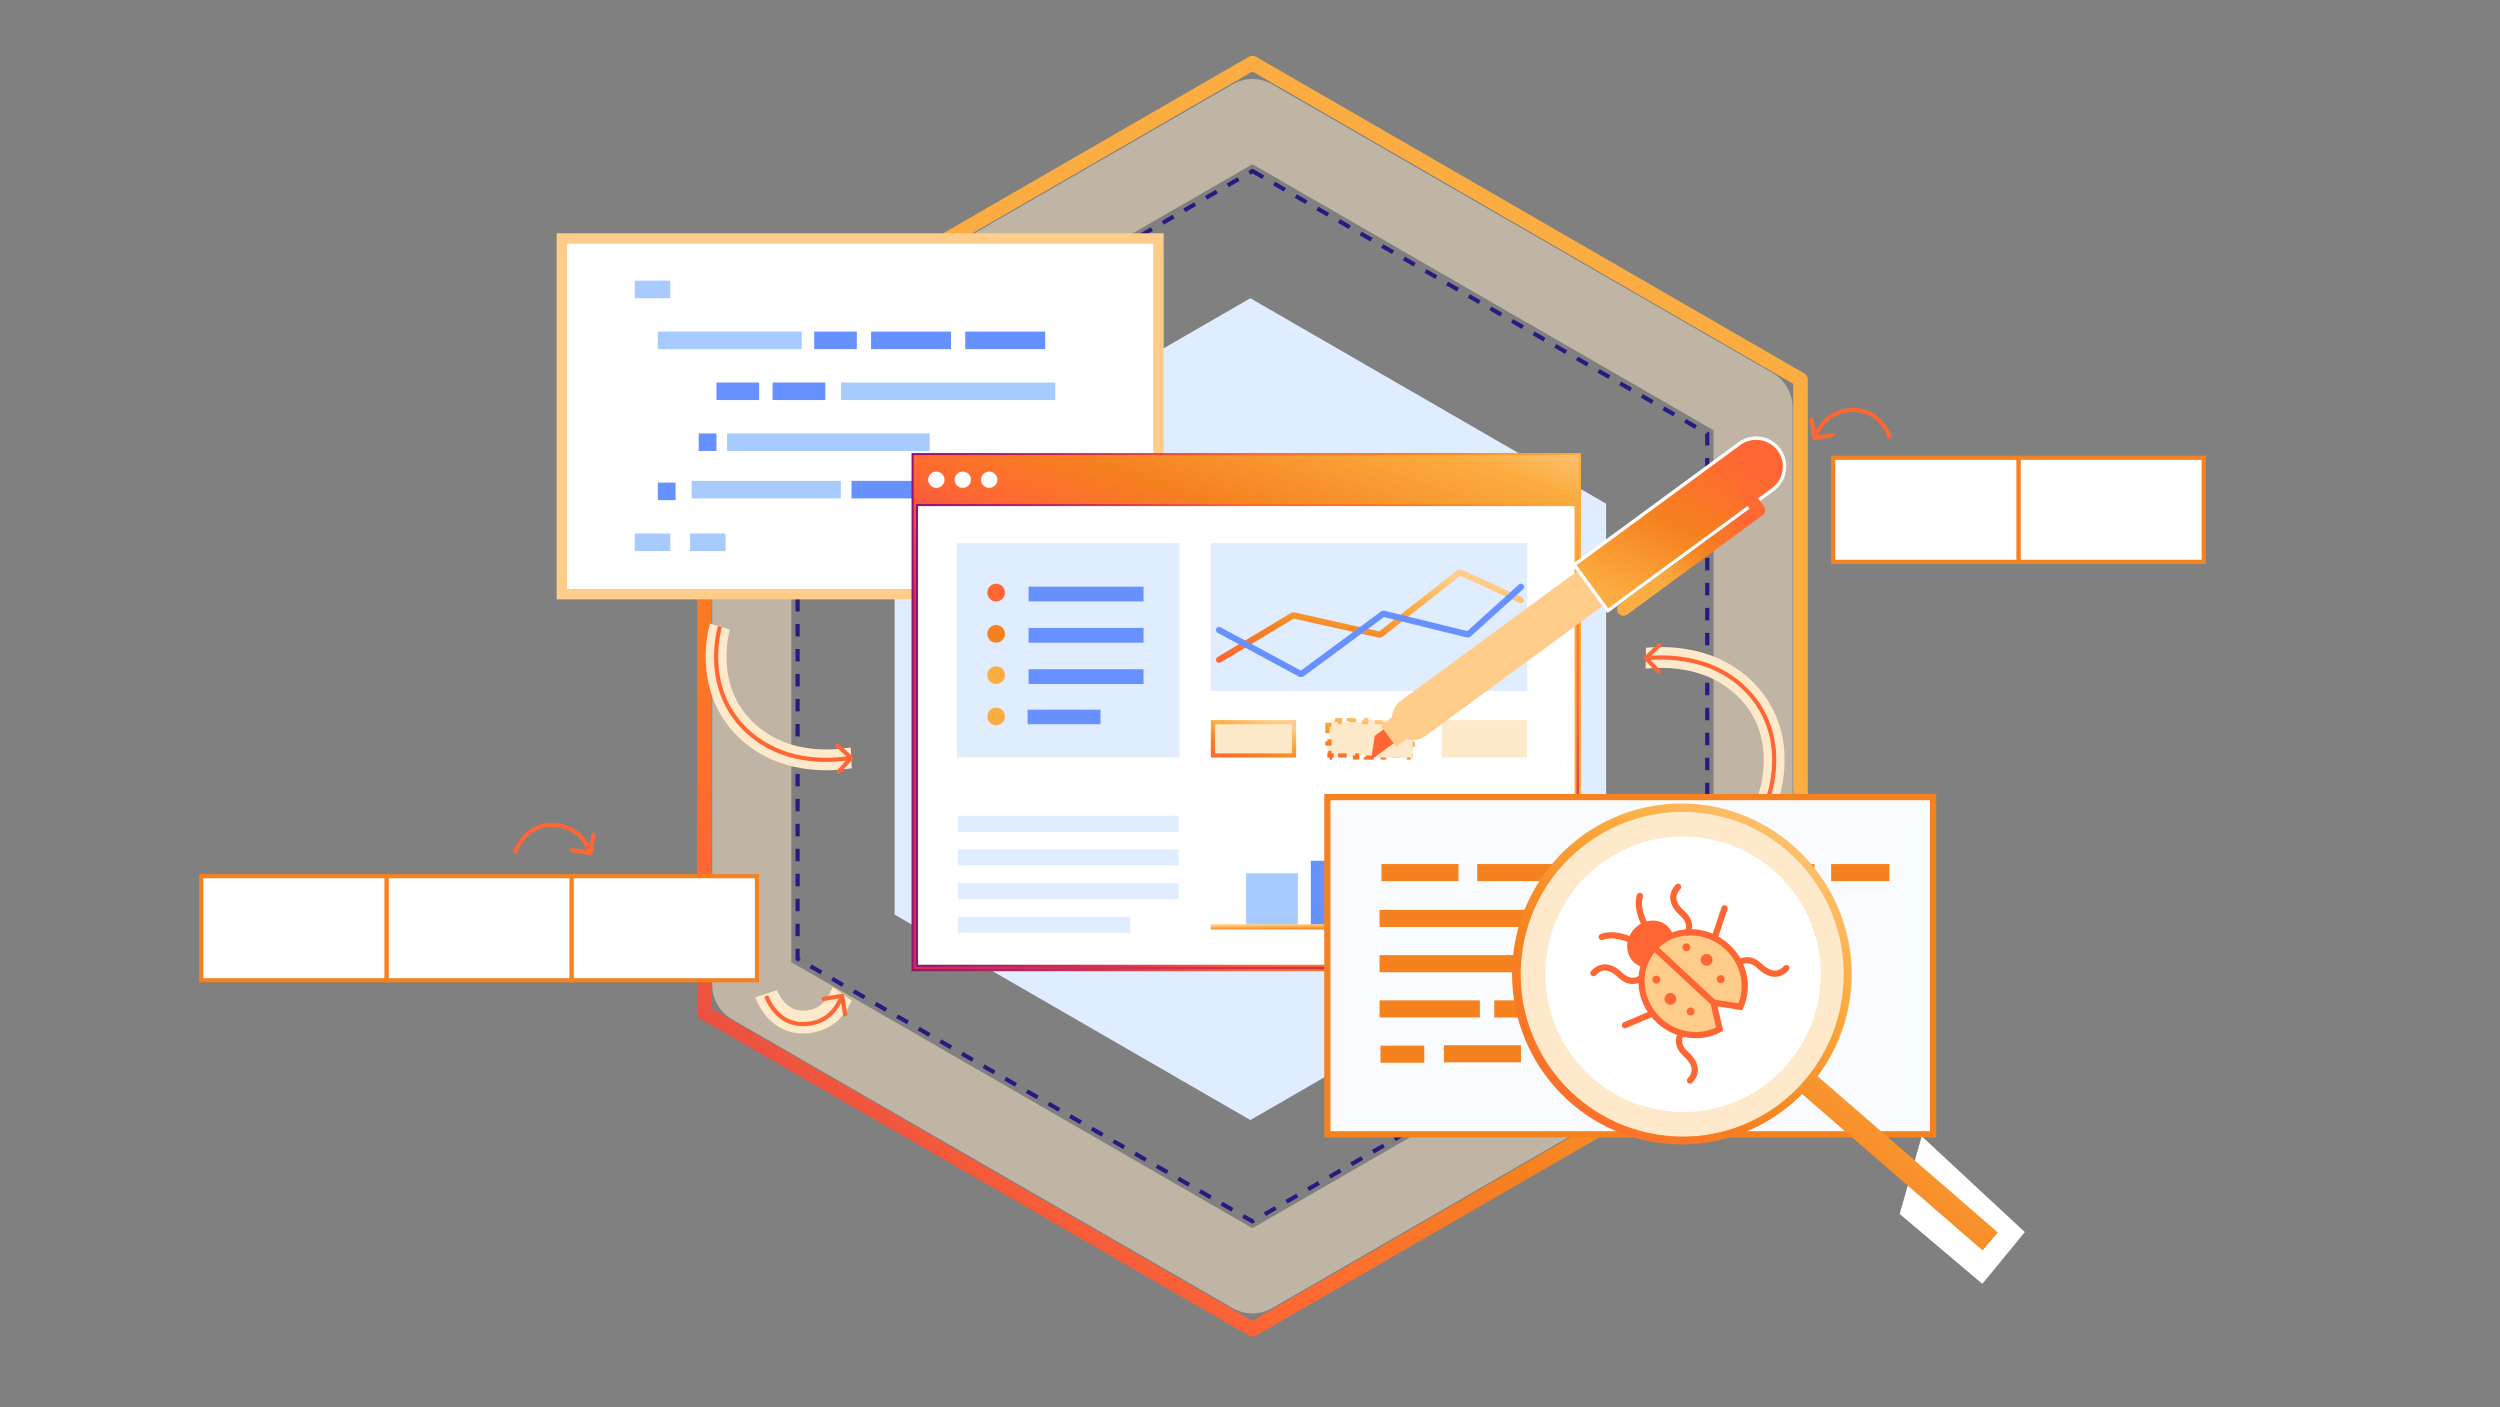 <svg width="1201" height="676" viewBox="0 0 1201 676" fill="none" xmlns="http://www.w3.org/2000/svg">
<rect x="0" y="0" width="1201" height="676" fill="#808080" stroke="none"/>
<path d="M864.975 486.518V182.383L601.667 30.316L338.358 182.383V486.518L601.667 638.586L864.975 486.518Z" stroke="url(#paint0_linear_1729_25952)" stroke-width="7" stroke-linejoin="round"/>
<path opacity="0.5" d="M361.167 195.701L361.167 473.201L601.667 611.951L842.167 473.201L842.167 195.701L601.667 56.951L361.167 195.701Z" stroke="#FFE9CB" stroke-width="38" stroke-linejoin="round"/>
<path d="M771.57 439.367V241.965L600.667 143.264L429.764 241.965V439.367L600.667 538.068L771.57 439.367Z" fill="#E0ECFF"/>
<path d="M601.667 82.159L820.157 208.305V460.596L601.667 586.742L383.176 460.596V208.305L601.667 82.159Z" stroke="#281A81" stroke-width="2" stroke-dasharray="6 6"/>
<path d="M556.518 114.583H269.925V285.435H556.518V114.583Z" fill="white" stroke="#FFCD89" stroke-width="5" stroke-miterlimit="10"/>
<path d="M318.52 161.792H382.663V165.228H318.52V161.792Z" fill="white" stroke="#A8CBFF" stroke-width="5"/>
<path d="M307.423 137.329H319.495V140.764H307.423V137.329Z" fill="white" stroke="#A8CBFF" stroke-width="5"/>
<path d="M307.423 258.803H319.495V262.238H307.423V258.803Z" fill="white" stroke="#A8CBFF" stroke-width="5"/>
<path d="M334.005 258.803H346.077V262.238H334.005V258.803Z" fill="white" stroke="#A8CBFF" stroke-width="5"/>
<path d="M406.553 186.256H504.468V189.692H406.553V186.256Z" fill="white" stroke="#A8CBFF" stroke-width="5"/>
<path d="M351.811 210.719H444.123V214.155H351.811V210.719Z" fill="white" stroke="#A8CBFF" stroke-width="5"/>
<path d="M334.738 233.496H401.442V236.931H334.738V233.496Z" fill="white" stroke="#A8CBFF" stroke-width="5"/>
<path d="M318.52 234.339H322.056V237.775H318.52V234.339Z" fill="white" stroke="#6691FF" stroke-width="5"/>
<path d="M338.154 210.719H341.69V214.155H338.154V210.719Z" fill="white" stroke="#6691FF" stroke-width="5"/>
<path d="M411.564 233.496H437.295V236.931H411.564V233.496Z" fill="white" stroke="#6691FF" stroke-width="5"/>
<path d="M346.69 186.256H362.177V189.692H346.69V186.256Z" fill="white" stroke="#6691FF" stroke-width="5"/>
<path d="M373.653 186.256H393.96V189.692H373.653V186.256Z" fill="white" stroke="#6691FF" stroke-width="5"/>
<path d="M393.639 161.792H409.126V165.228H393.639V161.792Z" fill="white" stroke="#6691FF" stroke-width="5"/>
<path d="M420.954 161.792H454.367V165.228H420.954V161.792Z" fill="white" stroke="#6691FF" stroke-width="5"/>
<path d="M466.197 161.792H499.61V165.228H466.197V161.792Z" fill="white" stroke="#6691FF" stroke-width="5"/>
<rect x="739.651" y="441.205" width="172.919" height="80.428" transform="rotate(-180 739.651 441.205)" fill="#281A81"/>
<rect x="643.139" y="268.285" width="96.513" height="80.428" fill="#281A81"/>
<path d="M438.4 218.139V466.069H759.012V218.139H438.4ZM440.525 463.945V242.632H756.888V463.945H440.525Z" fill="url(#paint1_linear_1729_25952)"/>
<path d="M757.95 219.201H439.463V465.007H757.95V219.201Z" fill="white"/>
<path d="M438.4 218.141V466.071H759.012V218.141H438.4ZM440.525 463.946V242.633H756.888V463.946H440.525Z" fill="url(#paint2_linear_1729_25952)" stroke="url(#paint3_linear_1729_25952)"/>
<path d="M449.827 234.372C451.994 234.372 453.75 232.622 453.75 230.462C453.75 228.302 451.994 226.552 449.827 226.552C447.661 226.552 445.904 228.302 445.904 230.462C445.904 232.622 447.661 234.372 449.827 234.372Z" fill="white"/>
<path d="M462.516 234.372C464.682 234.372 466.439 232.622 466.439 230.462C466.439 228.302 464.682 226.552 462.516 226.552C460.349 226.552 458.593 228.302 458.593 230.462C458.593 232.622 460.349 234.372 462.516 234.372Z" fill="white"/>
<path d="M475.203 234.372C477.37 234.372 479.126 232.622 479.126 230.462C479.126 228.302 477.37 226.552 475.203 226.552C473.037 226.552 471.28 228.302 471.28 230.462C471.28 232.622 473.037 234.372 475.203 234.372Z" fill="white"/>
<path d="M566.667 260.919H459.667V363.919H566.667V260.919Z" fill="#E0EDFF"/>
<path d="M733.667 260.919H581.667V331.919H733.667V260.919Z" fill="#E0EDFF"/>
<path d="M585.667 316.919L621.233 295.586L662.955 304.919L701.257 274.919L730.667 288.252" stroke="url(#paint4_linear_1729_25952)" stroke-width="3" stroke-linecap="round" stroke-linejoin="bevel"/>
<path d="M585.667 302.691L625.091 323.919L664.515 294.812L705.275 304.84L730.667 281.919" stroke="#6691FF" stroke-width="3" stroke-linecap="round" stroke-linejoin="bevel"/>
<path d="M549.364 321.496H494.13V328.577H549.364V321.496Z" fill="#6691FF"/>
<path d="M528.667 340.919H493.667V347.919H528.667V340.919Z" fill="#6691FF"/>
<path d="M582.667 346.919H621.667V362.919H582.667V346.919Z" fill="#FFE9CB" stroke="url(#paint5_linear_1729_25952)" stroke-width="2"/>
<path d="M637.667 348.169V352.669H638.667V357.169H637.667V361.669H638.667V362.919H639.717V363.919H643.817V362.919H647.917V363.919H652.017V362.919H656.117V363.919H660.217V362.919H664.317V363.919H668.417V362.919H672.517V363.919H676.617V362.919H677.667V361.669H678.667V357.169H677.667V352.669H678.667V348.169H677.667V346.919H676.617V345.919H672.517V346.919H668.417V345.919H664.317V346.919H660.217V345.919H656.117V346.919H652.017V345.919H647.917V346.919H643.817V345.919H639.717V346.919H638.667V348.169H637.667Z" fill="#FFE9CB" stroke="url(#paint6_linear_1729_25952)" stroke-width="2" stroke-dasharray="4 4"/>
<path d="M733.667 345.919H692.667V363.919H733.667V345.919Z" fill="#FFE9CB"/>
<path d="M678.667 349.919H659.667V363.919H678.667V349.919Z" fill="#FFE9CB"/>
<path d="M549.364 301.667H494.13V308.749H549.364V301.667Z" fill="#6691FF"/>
<path d="M549.364 281.841H494.13V288.922H549.364V281.841Z" fill="#6691FF"/>
<path d="M566.177 391.918H460.206V399.672H566.177V391.918Z" fill="#E0EDFF"/>
<path d="M566.177 408.072H460.206V415.826H566.177V408.072Z" fill="#E0EDFF"/>
<path d="M566.177 424.226H460.206V431.98H566.177V424.226Z" fill="#E0EDFF"/>
<path d="M543.02 440.38H460.206V448.134H543.02V440.38Z" fill="#E0EDFF"/>
<path d="M623.493 419.54V444.337H598.614V419.54H623.493Z" fill="#A8CBFF"/>
<path d="M654.596 413.517V444.337H629.716V413.517H654.596Z" fill="#6691FF"/>
<path d="M716.8 382.919V444.336H691.92V382.919H716.8Z" fill="url(#paint7_linear_1729_25952)"/>
<path d="M685.7 409.297V444.336H660.821V409.297H685.7Z" fill="url(#paint8_linear_1729_25952)"/>
<path d="M581.667 443.999H741.866V446.54H581.667V443.999Z" fill="url(#paint9_linear_1729_25952)"/>
<circle cx="478.551" cy="324.329" r="4.249" fill="#FBAD41"/>
<circle cx="478.551" cy="344.168" r="4.249" fill="#FBAD41"/>
<circle cx="478.551" cy="304.5" r="4.249" fill="#F6821F"/>
<circle cx="478.551" cy="284.673" r="4.249" fill="#FF6633"/>
<path d="M283.531 410.808C284.076 410.897 284.591 410.528 284.68 409.983L286.137 401.102C286.226 400.557 285.857 400.043 285.312 399.953C284.767 399.864 284.253 400.233 284.163 400.778L282.868 408.673L274.974 407.378C274.429 407.288 273.915 407.658 273.825 408.203C273.736 408.748 274.105 409.262 274.65 409.351L283.531 410.808ZM264.759 396.277L264.759 397.277L264.759 396.277ZM284.506 409.238C284.537 409.282 284.527 409.278 284.457 409.122C284.4 408.994 284.33 408.827 284.236 408.606C284.052 408.173 283.801 407.588 283.468 406.908C282.802 405.549 281.806 403.805 280.336 402.083C277.376 398.613 272.529 395.277 264.759 395.277L264.759 397.277C271.862 397.277 276.178 400.29 278.815 403.381C280.144 404.938 281.054 406.528 281.672 407.788C281.981 408.418 282.215 408.963 282.395 409.387C282.483 409.594 282.564 409.787 282.631 409.938C282.686 410.06 282.774 410.255 282.881 410.405L284.506 409.238ZM264.759 395.277C257.845 395.277 253.202 398.883 250.328 402.418C248.892 404.184 247.885 405.945 247.236 407.263C246.911 407.924 246.674 408.476 246.518 408.868C246.439 409.063 246.381 409.219 246.342 409.327C246.322 409.382 246.307 409.424 246.296 409.454C246.291 409.469 246.287 409.481 246.284 409.49C246.283 409.494 246.281 409.498 246.28 409.501C246.28 409.502 246.28 409.503 246.279 409.504C246.279 409.505 246.279 409.505 246.279 409.505C246.279 409.506 246.278 409.506 247.228 409.821C248.177 410.136 248.177 410.136 248.177 410.137C248.177 410.137 248.176 410.137 248.176 410.137C248.176 410.137 248.176 410.137 248.177 410.137C248.177 410.136 248.177 410.135 248.178 410.133C248.179 410.128 248.182 410.121 248.186 410.11C248.193 410.089 248.205 410.056 248.221 410.011C248.254 409.921 248.305 409.786 248.374 409.611C248.514 409.261 248.731 408.756 249.031 408.147C249.632 406.925 250.562 405.3 251.88 403.68C254.512 400.443 258.635 397.277 264.759 397.277L264.759 395.277Z" fill="#FF6633"/>
<path d="M404.552 477.422C403.944 478.269 400.49 490.967 385.618 490.967C372.579 490.967 368.086 477.422 368.086 477.422" stroke="#FFE9CB" stroke-width="11"/>
<path d="M871.829 211.45C871.284 211.54 870.77 211.17 870.68 210.625L869.223 201.744C869.134 201.199 869.503 200.685 870.048 200.595C870.593 200.506 871.108 200.875 871.197 201.42L872.492 209.315L880.386 208.02C880.931 207.93 881.446 208.3 881.535 208.845C881.625 209.39 881.255 209.904 880.71 209.993L871.829 211.45ZM890.601 196.919L890.601 197.919L890.601 196.919ZM870.855 209.88C870.823 209.924 870.833 209.921 870.903 209.764C870.961 209.636 871.031 209.469 871.124 209.248C871.308 208.815 871.559 208.23 871.892 207.55C872.558 206.191 873.555 204.447 875.024 202.725C877.985 199.255 882.832 195.919 890.601 195.919L890.601 197.919C883.498 197.919 879.182 200.932 876.546 204.023C875.217 205.581 874.306 207.17 873.688 208.43C873.38 209.06 873.145 209.605 872.966 210.029C872.878 210.236 872.797 210.429 872.729 210.58C872.675 210.702 872.587 210.897 872.479 211.047L870.855 209.88ZM890.601 195.919C897.516 195.919 902.158 199.525 905.032 203.06C906.468 204.826 907.475 206.587 908.124 207.905C908.449 208.566 908.686 209.119 908.843 209.51C908.921 209.705 908.979 209.861 909.019 209.969C909.039 210.024 909.054 210.066 909.064 210.097C909.069 210.112 909.073 210.124 909.076 210.132C909.078 210.137 909.079 210.14 909.08 210.143C909.08 210.144 909.081 210.145 909.081 210.146C909.081 210.147 909.081 210.147 909.082 210.148C909.082 210.148 909.082 210.149 908.133 210.463C907.184 210.778 907.184 210.779 907.184 210.779C907.184 210.779 907.184 210.779 907.184 210.779C907.184 210.779 907.184 210.779 907.184 210.779C907.184 210.778 907.183 210.777 907.182 210.775C907.181 210.771 907.178 210.763 907.175 210.753C907.167 210.731 907.156 210.698 907.139 210.653C907.107 210.563 907.056 210.428 906.986 210.253C906.846 209.904 906.63 209.398 906.33 208.789C905.729 207.568 904.798 205.942 903.481 204.322C900.849 201.085 896.725 197.919 890.601 197.919L890.601 195.919Z" fill="#FF6633"/>
<path d="M404.388 477.435C404.933 477.346 405.447 477.715 405.537 478.26L406.993 487.141C407.083 487.686 406.713 488.201 406.168 488.29C405.623 488.379 405.109 488.01 405.02 487.465L403.725 479.571L395.83 480.865C395.285 480.955 394.771 480.586 394.682 480.041C394.592 479.496 394.962 478.981 395.507 478.892L404.388 477.435ZM385.616 491.966L385.616 490.966L385.616 491.966ZM405.362 479.005C405.394 478.961 405.383 478.965 405.313 479.121C405.256 479.25 405.186 479.416 405.092 479.637C404.909 480.07 404.657 480.656 404.324 481.335C403.659 482.694 402.662 484.438 401.193 486.16C398.232 489.631 393.385 492.966 385.616 492.966L385.616 490.966C392.718 490.966 397.034 487.953 399.671 484.862C401 483.305 401.911 481.715 402.528 480.455C402.837 479.825 403.071 479.28 403.251 478.856C403.339 478.649 403.42 478.456 403.487 478.306C403.542 478.183 403.63 477.988 403.738 477.839L405.362 479.005ZM385.616 492.966C378.701 492.966 374.059 489.36 371.184 485.825C369.749 484.059 368.741 482.298 368.093 480.98C367.768 480.319 367.531 479.767 367.374 479.376C367.296 479.18 367.237 479.024 367.198 478.916C367.178 478.862 367.163 478.819 367.153 478.789C367.147 478.774 367.143 478.762 367.14 478.753C367.139 478.749 367.138 478.745 367.137 478.742C367.136 478.741 367.136 478.74 367.136 478.739C367.136 478.738 367.135 478.738 367.135 478.738C367.135 478.737 367.135 478.737 368.084 478.422C369.033 478.107 369.033 478.107 369.033 478.106C369.033 478.106 369.033 478.106 369.033 478.106C369.033 478.106 369.033 478.106 369.033 478.106C369.033 478.107 369.034 478.108 369.034 478.11C369.036 478.115 369.038 478.122 369.042 478.133C369.049 478.154 369.061 478.187 369.077 478.232C369.11 478.322 369.161 478.457 369.231 478.632C369.371 478.982 369.587 479.487 369.887 480.097C370.488 481.318 371.419 482.943 372.736 484.563C375.368 487.8 379.491 490.966 385.616 490.966L385.616 492.966Z" fill="#FF6633"/>
<path d="M790.64 316.163C792.853 316.2 821.838 311.924 840.909 333.696C859.981 355.467 849.411 383.256 849.411 383.256" stroke="#FFE9CB" stroke-width="10"/>
<path d="M408.925 364.081C406.713 364.19 378.074 370.369 357.608 349.903C337.142 329.436 345.855 301.012 345.855 301.012" stroke="#FFE9CB" stroke-width="10"/>
<path d="M789.921 316.858C789.537 316.461 789.547 315.828 789.944 315.444L796.414 309.188C796.811 308.804 797.444 308.814 797.828 309.211C798.212 309.608 798.201 310.241 797.804 310.625L792.054 316.187L797.615 321.938C797.999 322.335 797.988 322.968 797.591 323.352C797.194 323.735 796.561 323.725 796.177 323.328L789.921 316.858ZM790.656 315.163C792.648 315.197 822.227 310.851 841.662 333.037L840.157 334.355C821.449 312.998 793.059 317.204 790.623 317.163L790.656 315.163ZM841.662 333.037C851.412 344.169 853.575 356.833 853.312 366.667C853.18 371.584 852.443 375.807 851.738 378.803C851.385 380.302 851.04 381.496 850.782 382.319C850.653 382.73 850.545 383.049 850.469 383.268C850.431 383.377 850.401 383.461 850.38 383.518C850.37 383.547 850.362 383.569 850.356 383.585C850.353 383.593 850.35 383.599 850.349 383.603C850.348 383.606 850.347 383.607 850.347 383.609C850.347 383.609 850.346 383.61 850.346 383.61C850.346 383.611 850.346 383.612 849.411 383.256C848.476 382.9 848.476 382.901 848.476 382.901C848.476 382.901 848.476 382.901 848.476 382.901C848.476 382.9 848.477 382.9 848.477 382.899C848.478 382.896 848.479 382.892 848.482 382.887C848.486 382.875 848.492 382.857 848.501 382.833C848.519 382.784 848.546 382.709 848.581 382.61C848.65 382.41 848.751 382.111 848.874 381.72C849.119 380.938 849.451 379.791 849.791 378.345C850.472 375.45 851.185 371.365 851.312 366.614C851.567 357.11 849.478 344.995 840.157 334.355L841.662 333.037Z" fill="#FF6633"/>
<path d="M409.596 363.34C410.006 363.711 410.037 364.343 409.666 364.752L403.623 371.422C403.252 371.831 402.62 371.863 402.211 371.492C401.801 371.121 401.77 370.489 402.141 370.079L407.512 364.151L401.584 358.779C401.174 358.409 401.143 357.776 401.514 357.367C401.885 356.958 402.517 356.926 402.927 357.297L409.596 363.34ZM408.974 365.08C406.985 365.178 377.757 371.466 356.901 350.61L358.315 349.196C378.391 369.272 406.442 363.202 408.876 363.082L408.974 365.08ZM356.901 350.61C346.437 340.146 343.444 327.651 343.058 317.822C342.864 312.907 343.321 308.644 343.827 305.608C344.08 304.09 344.346 302.875 344.549 302.037C344.651 301.618 344.737 301.292 344.798 301.07C344.829 300.958 344.854 300.873 344.871 300.814C344.879 300.784 344.886 300.762 344.891 300.746C344.893 300.738 344.895 300.731 344.897 300.727C344.897 300.725 344.898 300.723 344.898 300.721C344.898 300.721 344.899 300.72 344.899 300.72C344.899 300.719 344.899 300.718 345.855 301.012C346.811 301.305 346.811 301.304 346.811 301.304C346.811 301.304 346.811 301.304 346.811 301.304C346.811 301.305 346.811 301.305 346.811 301.307C346.81 301.309 346.809 301.313 346.807 301.319C346.804 301.33 346.798 301.349 346.791 301.374C346.776 301.423 346.754 301.5 346.726 301.602C346.67 301.805 346.589 302.111 346.493 302.509C346.299 303.305 346.044 304.471 345.8 305.937C345.311 308.87 344.869 312.993 345.056 317.743C345.429 327.242 348.313 339.193 358.315 349.196L356.901 350.61Z" fill="#FF6633"/>
<path d="M660.447 353.482L668.777 347.368L673.775 343.7L678.667 350.364L658.673 365.038L660.447 353.482Z" fill="#FF6633"/>
<rect x="673.382" y="341.421" width="12.4" height="12.4" transform="rotate(53.724 673.382 341.421)" fill="#FFCD89"/>
<rect x="832.549" y="219.479" width="20.666" height="208.732" rx="10.333" transform="rotate(53.724 832.549 219.479)" fill="#FFCD89"/>
<path d="M851.737 235.148L772.42 293.361L756.263 271.347L835.58 213.134C841.659 208.672 850.204 209.984 854.666 216.063C859.127 222.142 857.816 230.687 851.737 235.148Z" fill="url(#paint10_linear_1729_25952)" stroke="white" stroke-width="1.626"/>
<rect x="845.555" y="240.693" width="6.2" height="86.799" rx="3.1" transform="rotate(53.724 845.555 240.693)" fill="url(#paint11_linear_1729_25952)"/>
<rect x="849.223" y="245.693" width="6.2" height="18.6" rx="3.1" transform="rotate(143.724 849.223 245.693)" fill="#FF6932"/>
<path d="M637.667 382.919L637.667 544.919L928.667 544.919L928.667 382.919L637.667 382.919Z" fill="#F9FBFF" stroke="#F6821F" stroke-width="3" stroke-miterlimit="10"/>
<path d="M761.051 437.119H662.753V445.33H761.051V437.119Z" fill="#F6821F"/>
<path d="M700.667 415.091H663.667V423.303H700.667V415.091Z" fill="#F6821F"/>
<path d="M684.216 502.316H663.191V510.528H684.216V502.316Z" fill="#F6821F"/>
<path d="M790.667 458.613H743.667V466.825H790.667V458.613Z" fill="#F6821F"/>
<path d="M730.667 502.135H693.667V510.347H730.667V502.135Z" fill="#F6821F"/>
<path d="M793.667 415.091H709.667V423.303H793.667V415.091Z" fill="#F6821F"/>
<path d="M837.696 480.583H717.854V488.795H837.696V480.583Z" fill="#F6821F"/>
<path d="M710.938 480.583H662.753V488.795H710.938V480.583Z" fill="#F6821F"/>
<path d="M735.995 458.851H662.753V467.063H735.995V458.851Z" fill="#F6821F"/>
<path d="M846.667 458.613H799.667V466.825H846.667V458.613Z" fill="#F6821F"/>
<path d="M871.667 415.091H803.667V423.303H871.667V415.091Z" fill="#F6821F"/>
<path d="M907.667 415.091H879.667V423.303H907.667V415.091Z" fill="#F6821F"/>
<path d="M923.187 545.863L972.728 591.899L952.309 616.767L912.613 583.198L923.187 545.863Z" fill="white"/>
<path d="M795.438 546.485C752.11 539.253 722.838 498.27 730.072 454.934C737.304 411.607 778.287 382.334 821.623 389.569C864.959 396.803 894.223 437.783 886.988 481.119C879.765 524.449 838.776 553.711 795.438 546.485Z" fill="#FFE9CB" stroke="url(#paint12_linear_1729_25952)" stroke-width="3.094" stroke-miterlimit="10"/>
<path d="M797.648 533.29C761.6 527.275 737.255 493.185 743.27 457.137C749.283 421.099 783.376 396.745 819.423 402.76C855.471 408.775 879.815 442.865 873.8 478.913C867.785 514.96 833.686 539.302 797.648 533.29Z" fill="white"/>
<path d="M959.791 592.104L873.074 516.955C885.708 499.959 891.293 478.688 888.63 457.632C885.97 436.568 875.285 417.371 858.816 404.067C842.356 390.767 821.404 384.41 800.381 386.339C779.369 388.262 759.915 398.316 746.139 414.393C732.363 430.471 725.321 451.291 726.521 472.484C727.722 493.678 737.057 513.582 752.569 527.996C768.081 542.411 788.537 550.21 809.647 549.757C830.757 549.305 850.855 540.619 865.709 525.546L952.426 600.694L959.791 592.104ZM730.372 472.994C729.381 457.558 732.967 442.185 740.667 428.813C748.37 415.433 759.85 404.657 773.647 397.847C787.45 391.019 802.948 388.472 818.196 390.523C833.435 392.571 847.739 399.114 859.288 409.332C870.838 419.55 879.125 432.975 883.088 447.921C887.052 462.866 886.517 478.65 881.562 493.284C876.607 507.918 867.443 520.741 855.229 530.13C843.015 539.519 828.306 545.061 812.967 546.044C792.394 547.337 772.142 540.372 756.659 526.681C741.169 512.979 731.72 493.67 730.372 472.994Z" fill="url(#paint13_linear_1729_25952)"/>
<path d="M794.784 455.275C797.359 452.509 800.452 450.519 803.808 449.296C803.293 447.662 802.383 446.165 801.076 444.939C796.696 440.863 789.534 441.456 785.077 446.246C780.62 451.035 780.555 458.226 784.936 462.302C786.245 463.519 787.815 464.32 789.48 464.71C790.446 461.274 792.208 458.042 794.784 455.275Z" fill="#FF6633"/>
<path d="M794.784 455.274C785.71 465.034 786.684 480.685 796.95 490.227C805.253 497.944 817.086 499.302 826.111 494.391L823.151 481.639L836.08 483.663C840.32 474.306 838.1 462.607 829.797 454.891C819.531 445.348 803.856 445.523 794.784 455.274Z" fill="#FFCD89" stroke="#FF6633" stroke-width="3" stroke-miterlimit="10"/>
<path d="M795.148 472.426C796.157 472.732 797.222 472.163 797.527 471.154C797.833 470.146 797.264 469.081 796.256 468.775C795.248 468.47 794.183 469.039 793.877 470.047C793.571 471.055 794.14 472.12 795.148 472.426Z" fill="#FF6633"/>
<path d="M809.578 456.902C810.586 457.207 811.651 456.638 811.957 455.63C812.263 454.622 811.694 453.557 810.686 453.251C809.678 452.945 808.612 453.514 808.307 454.523C808.001 455.531 808.57 456.596 809.578 456.902Z" fill="#FF6633"/>
<path d="M801.62 482.563C803.12 483.018 804.705 482.171 805.16 480.671C805.615 479.171 804.768 477.586 803.268 477.131C801.768 476.676 800.183 477.523 799.728 479.023C799.273 480.523 800.12 482.108 801.62 482.563Z" fill="#FF6633"/>
<path d="M819.031 463.84C820.531 464.295 822.116 463.448 822.571 461.948C823.026 460.448 822.179 458.863 820.679 458.408C819.179 457.953 817.594 458.8 817.139 460.3C816.684 461.8 817.531 463.385 819.031 463.84Z" fill="#FF6633"/>
<path d="M811.603 487.73C812.612 488.036 813.677 487.467 813.983 486.459C814.288 485.451 813.719 484.385 812.711 484.08C811.703 483.774 810.638 484.343 810.332 485.351C810.026 486.359 810.595 487.424 811.603 487.73Z" fill="#FF6633"/>
<path d="M826.041 472.207C827.049 472.513 828.114 471.944 828.42 470.936C828.726 469.928 828.157 468.863 827.149 468.557C826.14 468.251 825.075 468.82 824.769 469.828C824.464 470.836 825.033 471.901 826.041 472.207Z" fill="#FF6633"/>
<path d="M823.147 481.648L794.783 455.275" stroke="#FF6633" stroke-width="3" stroke-miterlimit="10" stroke-linecap="round"/>
<path d="M787.814 430.404C787.814 430.404 785.184 436.368 791.825 447.205" stroke="#FF6633" stroke-width="3" stroke-miterlimit="10" stroke-linecap="round"/>
<path d="M769.466 450.141C769.466 450.141 775.229 447.082 786.515 452.919" stroke="#FF6633" stroke-width="3" stroke-miterlimit="10" stroke-linecap="round"/>
<path d="M835.873 462.276C835.873 462.276 840.131 459.181 845.222 463.996C850.313 468.812 854.639 468.856 858.167 465.024" stroke="#FF6633" stroke-width="3" stroke-miterlimit="10" stroke-linecap="round"/>
<path d="M807.32 497.102C807.32 497.102 804.581 501.602 809.801 506.276C815.021 510.949 815.41 515.264 811.885 519.087" stroke="#FF6633" stroke-width="3" stroke-miterlimit="10" stroke-linecap="round"/>
<path d="M787.802 470.237C787.802 470.237 783.544 473.333 778.453 468.517C773.362 463.701 769.036 463.657 765.508 467.489" stroke="#FF6633" stroke-width="3" stroke-miterlimit="10" stroke-linecap="round"/>
<path d="M810.722 448.007C810.722 448.007 813.461 443.506 808.241 438.833C803.021 434.159 802.632 429.845 806.157 426.021" stroke="#FF6633" stroke-width="3" stroke-miterlimit="10" stroke-linecap="round"/>
<path d="M780.63 492.497L793.447 487.001" stroke="#FF6633" stroke-width="3" stroke-miterlimit="10" stroke-linecap="round"/>
<path d="M828.458 436.355L824.028 449.575" stroke="#FF6633" stroke-width="3" stroke-miterlimit="10" stroke-linecap="round"/>
<rect x="185.667" y="420.919" width="89" height="50" fill="white" stroke="#F6821F" stroke-width="2"/>
<rect x="969.667" y="219.919" width="89" height="50" fill="white" stroke="#F6821F" stroke-width="2"/>
<rect x="96.667" y="420.919" width="89" height="50" fill="white" stroke="#F6821F" stroke-width="2"/>
<rect x="880.667" y="219.919" width="89" height="50" fill="white" stroke="#F6821F" stroke-width="2"/>
<rect x="274.667" y="420.919" width="89" height="50" fill="white" stroke="#F6821F" stroke-width="2"/>
<defs>
<linearGradient id="paint0_linear_1729_25952" x1="351.922" y1="777.388" x2="689.103" y2="349.703" gradientUnits="userSpaceOnUse">
<stop stop-color="#911475"/>
<stop offset="0.25" stop-color="#CE2F55"/>
<stop offset="0.5" stop-color="#FF6633"/>
<stop offset="0.75" stop-color="#F6821F"/>
<stop offset="1" stop-color="#FBAD41"/>
</linearGradient>
<linearGradient id="paint1_linear_1729_25952" x1="438.402" y1="466.07" x2="579.318" y2="170.823" gradientUnits="userSpaceOnUse">
<stop stop-color="#FF6633"/>
<stop offset="0.326" stop-color="#F6821F"/>
<stop offset="0.664" stop-color="#FBAD41"/>
<stop offset="0.961" stop-color="#FFCD89"/>
</linearGradient>
<linearGradient id="paint2_linear_1729_25952" x1="598.705" y1="342.105" x2="657.395" y2="171.183" gradientUnits="userSpaceOnUse">
<stop stop-color="#CE2F55"/>
<stop offset="0.307" stop-color="#FF6633"/>
<stop offset="0.505" stop-color="#F6821F"/>
<stop offset="0.828" stop-color="#FBAD41"/>
<stop offset="1" stop-color="#FFCD89"/>
</linearGradient>
<linearGradient id="paint3_linear_1729_25952" x1="441.053" y1="342.106" x2="759.012" y2="342.106" gradientUnits="userSpaceOnUse">
<stop stop-color="#911475"/>
<stop offset="0.25" stop-color="#CE2F55"/>
<stop offset="0.5" stop-color="#FF6633"/>
<stop offset="0.75" stop-color="#F6821F"/>
<stop offset="1" stop-color="#FBAD41"/>
</linearGradient>
<linearGradient id="paint4_linear_1729_25952" x1="585.668" y1="316.919" x2="596.306" y2="257.412" gradientUnits="userSpaceOnUse">
<stop stop-color="#FF6633"/>
<stop offset="0.326" stop-color="#F6821F"/>
<stop offset="0.664" stop-color="#FBAD41"/>
<stop offset="0.961" stop-color="#FFCD89"/>
</linearGradient>
<linearGradient id="paint5_linear_1729_25952" x1="581.667" y1="363.919" x2="588.311" y2="339.401" gradientUnits="userSpaceOnUse">
<stop stop-color="#FF6633"/>
<stop offset="0.326" stop-color="#F6821F"/>
<stop offset="0.664" stop-color="#FBAD41"/>
<stop offset="0.961" stop-color="#FFCD89"/>
</linearGradient>
<linearGradient id="paint6_linear_1729_25952" x1="637.667" y1="363.919" x2="644.311" y2="339.401" gradientUnits="userSpaceOnUse">
<stop stop-color="#FF6633"/>
<stop offset="0.326" stop-color="#F6821F"/>
<stop offset="0.664" stop-color="#FBAD41"/>
<stop offset="0.961" stop-color="#FFCD89"/>
</linearGradient>
<linearGradient id="paint7_linear_1729_25952" x1="691.92" y1="444.336" x2="726.157" y2="435.776" gradientUnits="userSpaceOnUse">
<stop stop-color="#FF6633"/>
<stop offset="0.326" stop-color="#F6821F"/>
<stop offset="0.664" stop-color="#FBAD41"/>
<stop offset="0.961" stop-color="#FFCD89"/>
</linearGradient>
<linearGradient id="paint8_linear_1729_25952" x1="660.821" y1="444.336" x2="691.337" y2="430.962" gradientUnits="userSpaceOnUse">
<stop stop-color="#FF6633"/>
<stop offset="0.326" stop-color="#F6821F"/>
<stop offset="0.664" stop-color="#FBAD41"/>
<stop offset="0.961" stop-color="#FFCD89"/>
</linearGradient>
<linearGradient id="paint9_linear_1729_25952" x1="741.865" y1="446.54" x2="741.829" y2="442.825" gradientUnits="userSpaceOnUse">
<stop stop-color="#FF6633"/>
<stop offset="0.326" stop-color="#F6821F"/>
<stop offset="0.664" stop-color="#FBAD41"/>
<stop offset="0.961" stop-color="#FFCD89"/>
</linearGradient>
<linearGradient id="paint10_linear_1729_25952" x1="820.66" y1="214.048" x2="784.9" y2="290.603" gradientUnits="userSpaceOnUse">
<stop stop-color="#FF6633"/>
<stop offset="0.5" stop-color="#F6821F"/>
<stop offset="1" stop-color="#FBAD41"/>
</linearGradient>
<linearGradient id="paint11_linear_1729_25952" x1="849.66" y1="251.243" x2="851.892" y2="302.157" gradientUnits="userSpaceOnUse">
<stop stop-color="#FF6633"/>
<stop offset="0.5" stop-color="#F6821F"/>
<stop offset="1" stop-color="#FBAD41"/>
</linearGradient>
<linearGradient id="paint12_linear_1729_25952" x1="709.31" y1="521.058" x2="857.709" y2="390.04" gradientUnits="userSpaceOnUse">
<stop stop-color="#FF6633"/>
<stop offset="0.326" stop-color="#F6821F"/>
<stop offset="0.664" stop-color="#FBAD41"/>
<stop offset="0.961" stop-color="#FFCD89"/>
</linearGradient>
<linearGradient id="paint13_linear_1729_25952" x1="705.143" y1="525.674" x2="845.916" y2="347.253" gradientUnits="userSpaceOnUse">
<stop stop-color="#FF6633"/>
<stop offset="0.326" stop-color="#F6821F"/>
<stop offset="0.664" stop-color="#FBAD41"/>
<stop offset="0.961" stop-color="#FFCD89"/>
</linearGradient>
</defs>
</svg>
